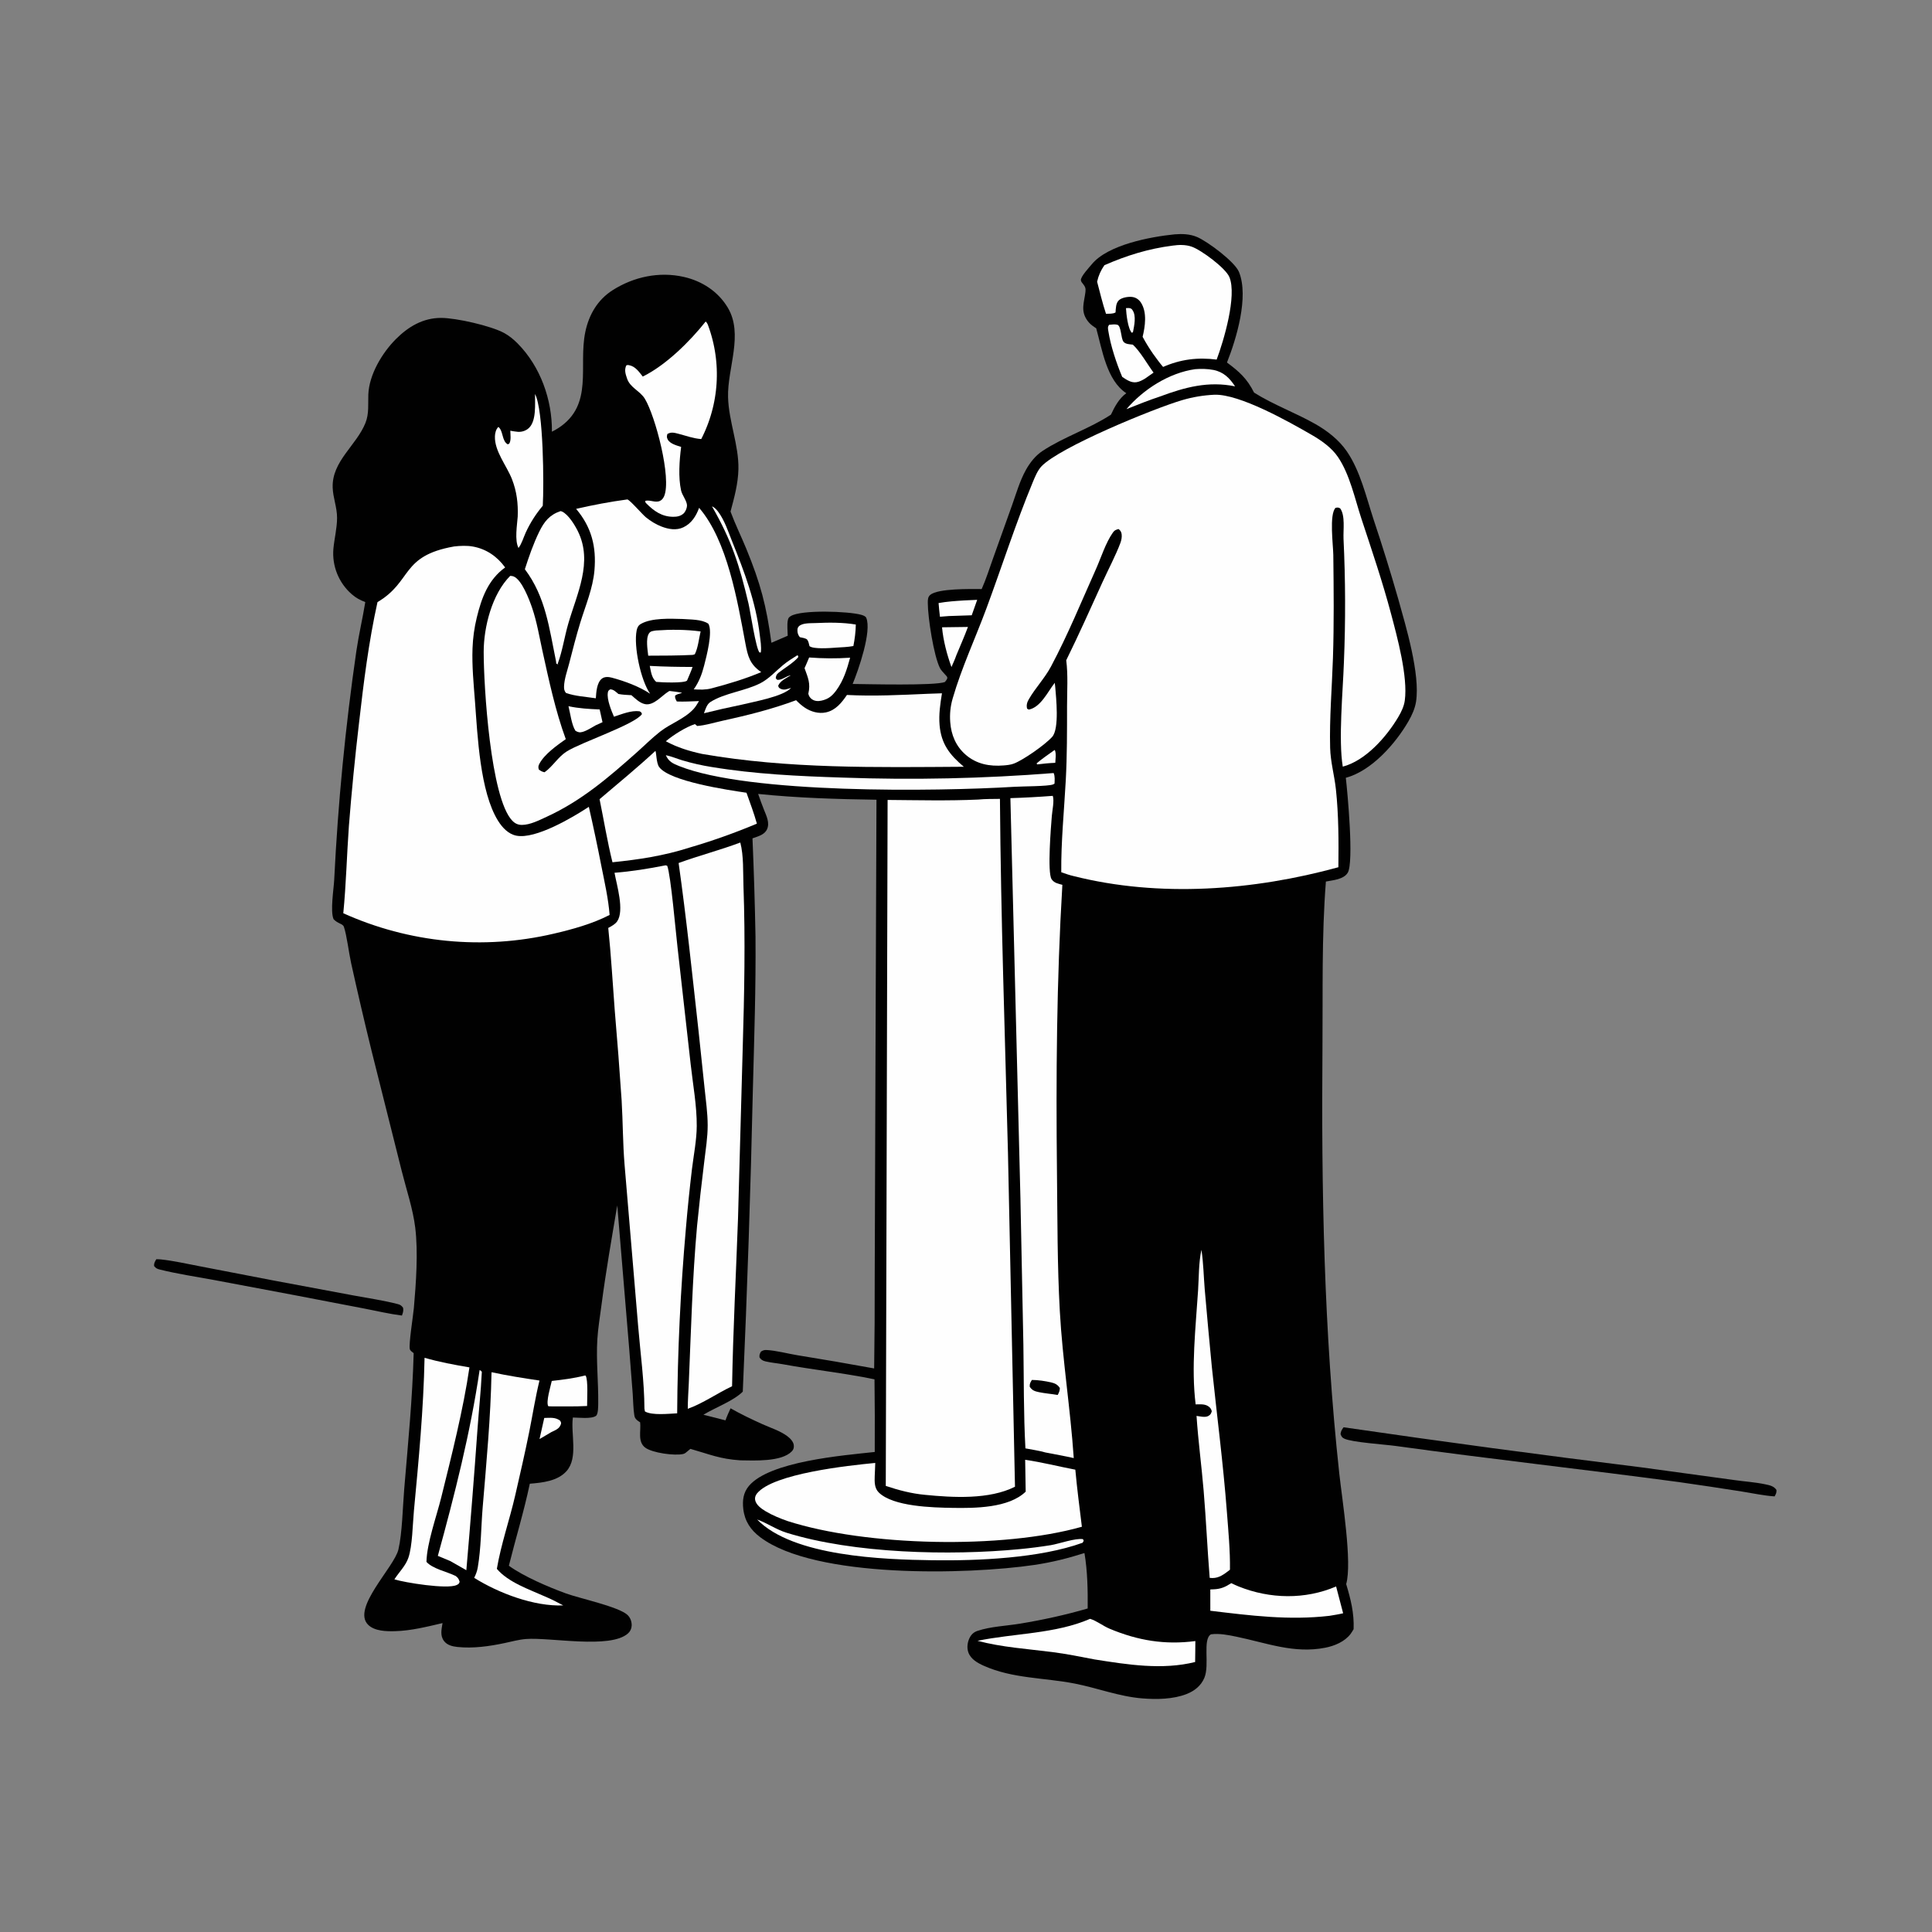 <?xml version="1.0" encoding="utf-8" ?>
<svg xmlns="http://www.w3.org/2000/svg" xmlns:xlink="http://www.w3.org/1999/xlink" width="1024" height="1024">
	<rect width="100%" height="100%" fill="#808080" stroke="none"/>
	<path fill="#010101" d="M82.835 667.437C83.659 667.429 84.427 667.43 85.249 667.517C92.077 668.233 98.996 669.846 105.747 671.12L145.486 678.789L187.568 686.652C195.215 688.074 203.293 689.236 210.808 691.189C212.237 691.561 212.755 691.978 213.642 693.125C213.967 694.753 213.566 695.761 213.035 697.267C206.408 696.432 199.801 694.863 193.239 693.591L155.937 686.43L113.358 678.418C103.851 676.666 94.084 675.228 84.708 672.885C83.223 672.514 82.675 672.225 81.69 671.061C81.526 669.52 82.095 668.711 82.835 667.437Z"/>
	<path fill="#010101" d="M712.123 756.484Q790.922 767.973 869.953 777.724L918.747 784.399C924.349 785.218 930.184 785.552 935.708 786.732C938.012 787.224 940.21 787.658 941.573 789.729C941.61 791.351 941.32 791.724 940.571 793.116C934.783 792.733 928.976 791.449 923.242 790.54Q906.63 787.916 889.979 785.547C839.944 778.847 789.761 773.313 739.753 766.389C734.056 765.6 716.479 764.453 712.49 762.502C711.225 761.883 711.005 761.364 710.511 760.091C710.708 758.493 711.203 757.733 712.123 756.484Z"/>
	<path fill="#010101" d="M622.604 124.201C626.627 123.882 630.646 124.014 634.416 125.594C639.895 127.89 654.49 138.695 656.698 144.172C662.016 157.364 655.303 179.608 650.321 192.141C656.937 197.058 660.929 200.632 664.683 208.082C674.899 214.546 686.662 218.771 697.199 224.765C703.514 228.357 709.654 233.129 713.807 239.167C720.974 249.587 724.105 263.355 728.011 275.292Q735.035 296.27 741.119 317.54C745.122 331.885 752.814 357.317 750.526 371.942C749.969 375.498 748.368 379.045 746.586 382.152C739.761 394.046 726.984 408.602 713.311 412.247C714.229 420.172 717.651 457.039 714.328 462.567C712.183 466.135 706.425 466.522 702.754 467.238C700.463 496.256 701.173 525.98 700.934 555.079C700.314 630.504 701.688 705.908 709.845 780.958C711.372 795.008 716.774 828.234 713.505 839.598C715.944 847.764 717.757 854.868 717.446 863.48C716.96 864.32 716.464 865.17 715.884 865.95C712.791 870.104 707.362 872.356 702.425 873.326C685.759 876.599 671.237 870.746 655.246 867.463C650.861 866.563 646.318 865.638 641.833 866.224C637.238 868.887 641.247 882.335 638.347 889.274C636.591 893.474 633.116 896.216 628.959 897.86C621.847 900.674 613.026 900.785 605.507 900.19C593.135 899.21 581.725 894.695 569.642 892.327C553.604 889.184 536.709 889.73 521.461 882.907C518.128 881.415 514.462 879.38 513.213 875.706C512.377 873.247 512.771 870.336 513.94 868.046C514.854 866.256 516.12 865.069 518.043 864.417C524.963 862.07 533.491 861.754 540.738 860.554C552.867 858.546 564.687 855.958 576.493 852.532C576.59 842.934 576.403 832.611 574.783 823.146C566.037 825.933 557.326 828.103 548.239 829.446C513.204 834.622 432.044 836.74 402.93 814.751C397.831 810.9 394.71 806.238 393.958 799.812C393.43 795.304 393.944 791.104 396.958 787.545C407.987 774.524 446.687 771.417 463.635 769.575Q463.751 750.324 463.503 731.074C447.497 727.76 431.042 726.03 414.939 723.082C411.894 722.524 408.711 722.279 405.708 721.564C404.279 721.223 403.376 720.702 402.557 719.458C402.421 718.1 402.662 717.568 403.315 716.384C404.302 715.752 405.061 715.47 406.255 715.532C411.454 715.803 417.332 717.427 422.522 718.28Q442.959 721.57 463.32 725.301Q463.676 701.01 463.618 676.716L464.051 554.325L464.549 423.882C443.516 423.561 422.781 422.948 401.833 420.802C402.814 423.67 403.852 426.486 404.973 429.302C406.24 432.484 408.118 436.235 406.508 439.604C405.095 442.56 401.669 443.304 398.834 444.338Q399.948 470.338 400.43 496.358C400.67 523.342 399.741 550.245 399.044 577.213Q397.246 657.44 393.686 737.608C388.689 742.561 379.087 746.024 372.829 749.847C376.736 750.788 380.623 751.827 384.516 752.822C385.282 750.635 386.267 748.542 387.215 746.429C392.674 749.543 398.455 752.296 404.183 754.877C408.427 756.789 413.551 758.396 417.268 761.183C418.781 762.317 420.532 764.053 420.733 766.035C420.859 767.287 420.601 768.28 419.705 769.217C414.259 774.921 399.683 774.097 392.375 774.01C381.497 773.296 376.103 770.813 365.928 767.926C365.4 768.373 364.858 768.805 364.331 769.253C363.638 769.843 363.046 770.419 362.126 770.635C357.581 771.701 345.684 770.067 341.973 767.264C337.794 764.106 339.838 758.311 339.284 753.845C338.761 753.501 338.026 753.091 337.567 752.644C336.7 751.797 336.394 751.329 336.204 750.159C335.609 746.489 335.633 742.503 335.353 738.784L333.443 714.291L327.158 638.909C324.183 656.504 321.109 674.043 318.794 691.74C318.009 697.741 316.981 703.844 316.605 709.881C315.917 720.932 317.191 732.426 317.07 743.558C317.052 745.128 317.118 749.501 315.894 750.422C313.541 752.193 306.596 751.339 303.624 751.312C302.447 760.067 306.551 772.544 300.337 779.644C295.624 785.028 287.457 785.864 280.806 786.396C277.769 800.923 273.309 815.436 269.711 829.862C277.416 835.497 290.943 841.282 300.025 844.572C307.411 847.248 327.971 851.598 332.609 855.978C334.125 857.41 334.881 859.569 334.797 861.63C334.73 863.266 334.021 864.721 332.796 865.797C323.322 874.119 291.712 867.718 278.792 868.707C275.047 868.993 271.243 870.053 267.568 870.834C259.424 872.564 250.798 873.803 242.464 872.929C239.85 872.655 237.048 871.998 235.365 869.807C233.133 866.903 234.04 863.576 234.552 860.272C226.307 862.194 217.909 864.33 209.413 864.558C204.827 864.682 198.47 864.581 195.054 861.1C186.381 852.26 208.962 830.657 211.166 821.273C213.218 812.533 213.447 798.722 214.237 789.28C216.239 765.356 218.62 741.198 219.253 717.197C218.607 716.707 217.44 715.923 217.215 715.083C216.552 712.599 219.017 697.148 219.352 693.313C220.508 680.078 221.685 663.788 220.085 650.701C218.861 640.685 215.388 630.502 212.928 620.681L196.92 556.895Q191.225 533.665 186.067 510.311C184.92 505.08 183.799 495.759 182.296 491.303C181.918 490.184 180.862 489.846 179.891 489.353C178.632 488.714 177.819 488.227 176.829 487.23C174.935 483.128 176.88 471.226 177.129 466.401Q180.121 405.423 188.89 345.004C190.167 336.332 192.195 327.776 193.61 319.121C190.818 318.034 188.629 316.904 186.372 314.901Q185.74 314.347 185.142 313.757Q184.544 313.166 183.981 312.542Q183.419 311.918 182.894 311.262Q182.368 310.606 181.883 309.92Q181.397 309.234 180.952 308.521Q180.507 307.808 180.104 307.071Q179.702 306.333 179.343 305.573Q178.985 304.813 178.671 304.033Q178.358 303.253 178.091 302.456Q177.823 301.66 177.603 300.849Q177.383 300.038 177.21 299.215Q177.038 298.393 176.914 297.562Q176.79 296.73 176.715 295.893Q176.64 295.056 176.614 294.216Q176.587 293.376 176.611 292.536Q176.634 291.696 176.706 290.859C177.219 285.423 178.634 279.974 178.653 274.506C178.674 268.93 176.505 263.865 176.325 258.393C175.866 244.447 188.92 236.12 193.702 224.156C195.681 219.205 195.016 214.207 195.226 209.006C195.648 198.547 202.552 187.022 209.819 179.74C216.422 173.125 224.195 168.49 233.803 168.498C241.876 168.505 260.274 172.707 267.257 176.523C269.936 177.988 272.297 179.953 274.434 182.122C286.453 194.319 292.686 211.904 292.531 228.805C293.753 228.191 294.943 227.538 296.086 226.786C314.793 214.473 306.444 194.134 310.223 175.949C312.122 166.813 316.742 158.861 324.726 153.793C335.933 146.68 349.405 143.813 362.436 146.771C372.037 148.951 380.518 154.411 385.666 162.932C394.245 177.129 385.486 195.117 385.887 210.478C386.224 223.402 391.645 235.916 391.378 248.654C391.217 256.327 389.171 263.78 387.192 271.142C389.657 277.828 392.861 284.304 395.571 290.906C403.041 309.106 406.228 321.051 408.858 340.686L417.503 336.957C417.485 334.39 417.067 331.198 417.571 328.703C417.802 327.561 418.119 327.163 419.109 326.549C424.735 323.059 449.894 323.968 456.475 325.863C457.338 326.112 458.741 326.553 459.122 327.438C462.165 334.52 454.961 355.229 451.92 362.515C459.556 362.589 495.537 363.528 500.825 361.482L501.478 360.626C502.728 358.989 501.867 358.608 500.735 357.301C499.919 356.358 498.804 355.282 498.236 354.178C494.937 347.765 491.766 327.391 491.755 319.588C491.752 317.959 491.726 316.41 493.06 315.287C497.165 311.834 514.493 312.173 520.305 312.215C522.656 306.958 524.423 301.272 526.373 295.85L536.45 267.664C538.639 261.476 540.57 254.763 543.776 249.018C545.934 245.151 548.869 241.422 552.598 238.978C564.052 231.468 577.423 227.255 588.832 219.761C590.847 215.459 593.079 211.282 596.959 208.402C586.562 201.619 584.168 185.295 581.011 173.995C580.89 173.918 580.767 173.844 580.648 173.765C580.448 173.633 580.252 173.496 580.054 173.364C578.557 172.363 577.406 171.402 576.343 169.924C572.608 164.729 574.623 160.323 575.307 154.738C575.538 152.849 575.199 151.973 574.031 150.495C573.494 149.815 573.067 149.449 572.906 148.564C572.573 146.737 577.439 141.573 578.698 140.042C587.195 129.703 609.79 125.496 622.604 124.201Z"/>
	<path fill="#FEFEFE" d="M558.945 397.519L559.154 397.723C559.869 399.617 559.417 402.294 559.329 404.311C556.093 404.432 552.924 404.764 549.711 405.153C549.548 405.011 549.529 404.76 549.461 404.554C552.479 402.034 555.748 399.805 558.945 397.519Z"/>
	<path fill="#FEFEFE" d="M596.788 163.317C597.32 163.307 598.254 163.212 598.803 163.339C599.616 163.528 599.839 163.767 600.296 164.445C602.317 167.451 601.168 172.561 600.526 175.903L599.98 176.44C597.785 174.431 596.958 166.365 596.788 163.317Z"/>
	<path fill="#FEFEFE" d="M288.468 751.544C291.495 751.493 294.426 751.032 296.942 753.042C297.267 753.828 297.554 754.03 297.268 754.89C296.46 757.325 294.359 757.999 292.242 759.036L285.962 762.732L288.468 751.544Z"/>
	<path fill="#FEFEFE" d="M510.912 318.25L517.931 317.926L515.032 326.112L502.875 326.52L498.192 326.887C497.873 324.477 497.684 322.05 497.464 319.629C501.938 318.828 506.385 318.538 510.912 318.25Z"/>
	<path fill="#FEFEFE" d="M499.298 332.482L513.033 332.298C511.149 337.37 508.918 342.37 506.853 347.375C506.148 349.475 505.165 351.516 504.288 353.551C501.885 346.832 499.953 339.592 499.298 332.482Z"/>
	<path fill="#FEFEFE" d="M377.366 268.381C378.733 268.907 379.819 270.142 380.682 271.29C384.052 275.774 385.952 281.736 388.029 286.899C394.535 303.077 400.608 319.062 402.693 336.517C403.054 339.543 403.644 342.783 403.256 345.813L402.595 345.853C400.71 344.306 397.639 323.773 396.727 319.915C391.881 299.425 387.869 286.695 377.366 268.381Z"/>
	<path fill="#FEFEFE" d="M344.386 352.944C351.975 353.345 359.48 353.501 367.08 353.49C366.229 355.966 365.139 358.365 364.119 360.776C362.309 362.202 350.549 361.682 347.794 361.418C345.318 359.181 345.061 356.057 344.386 352.944Z"/>
	<path fill="#FEFEFE" d="M301.305 374.3C306.813 375.491 312.229 375.791 317.837 376.024L319.339 382.777L315.728 384.426C313.581 385.615 311.185 387.221 308.833 387.913C307.276 388.371 306.356 388.136 305.002 387.335C302.945 384.128 302.277 378.142 301.305 374.3Z"/>
	<path fill="#FEFEFE" d="M309.859 729.084L310.393 729.078C311.817 731.461 311.138 741.958 311.178 745.208C304.624 745.564 297.968 745.378 291.4 745.402L290.557 745.284C289.313 742.927 291.836 734.769 292.455 731.93C298.324 731.263 304.128 730.556 309.859 729.084Z"/>
	<path fill="#FEFEFE" d="M422.523 347.348L423.088 347.618L422.997 348.457C420.17 351.576 416.033 353.933 412.702 356.534C411.57 357.418 411.314 358.099 411.155 359.487L411.909 360.304C414.51 360.635 416.645 358.239 419.163 357.924C416.771 359.41 413.482 360.814 412.437 363.506C412.751 364.27 412.679 364.466 413.457 364.915C415.54 366.118 417.237 365.153 419.299 364.594C415.034 369.279 399.17 371.968 392.832 373.561Q382.926 375.598 373.112 378.038C373.908 375.962 374.582 373.322 376.546 372.071C384.022 367.309 395.069 366.255 403.136 362.049C407.628 359.708 411.075 355.793 414.943 352.58C417.319 350.606 419.903 348.973 422.523 347.348Z"/>
	<path fill="#FEFEFE" d="M587.844 172.157C589.248 172.039 590.807 171.763 592.184 172.122C594.35 172.688 594.012 179.255 595.474 181.119C596.538 182.475 598.817 182.458 600.422 182.672C604.26 186.149 608.148 193.078 611.407 197.496L606.929 200.637C605.532 201.475 604.085 202.281 602.457 202.561C599.56 203.058 597.079 201.264 594.795 199.759C591.747 192.558 588.669 183.311 587.461 175.592C587.241 174.183 586.979 173.371 587.844 172.157Z"/>
	<path fill="#FEFEFE" d="M347.603 334.176C355.558 333.611 363.43 333.627 371.343 334.673C370.429 338.501 370.004 343.31 368.256 346.782L367.125 347.115C359.276 347.502 351.428 347.503 343.572 347.527C343.241 344.434 342.186 338.495 343.944 335.766C344.84 334.374 346.119 334.472 347.603 334.176Z"/>
	<path fill="#FEFEFE" d="M432.422 330.231C439.267 329.907 446.846 329.862 453.596 331.018C453.533 334.886 453.046 338.621 452.31 342.414C449.291 342.979 446.186 343.059 443.124 343.253C442.986 343.266 442.849 343.282 442.711 343.292C439.828 343.5 431.092 344.16 429.047 342.46C428.763 341.323 428.564 340.055 427.868 339.09C427.262 338.249 424.955 337.957 423.926 337.724C423.042 336.623 422.614 335.456 422.657 333.985C422.682 333.142 422.824 332.549 423.421 331.956C425.368 330.022 429.822 330.377 432.422 330.231Z"/>
	<path fill="#FEFEFE" d="M633.426 195.674C636.502 195.4 640.092 195.481 643.124 196.074C648.516 197.129 651.702 200.377 654.618 204.774C640.436 201.89 628.091 205.22 614.812 210.157C608.796 212.133 602.932 214.525 597.045 216.852C606.012 206.327 619.645 197.632 633.426 195.674Z"/>
	<path fill="#FEFEFE" d="M428.864 348.479C436.168 349.038 443.283 349.091 450.585 348.599C448.843 354.921 447.176 360.437 443.31 365.825C441.117 368.809 439.155 370.503 435.461 371.339C433.652 371.748 431.881 371.689 430.314 370.589C429.291 369.871 428.708 368.894 428.431 367.697C429.684 362.232 428.304 359.363 426.426 354.143C427.296 352.285 428.06 350.367 428.864 348.479Z"/>
	<path fill="#FEFEFE" d="M401.292 805.368C406.67 807.289 411.342 810.654 416.877 812.377C452.396 823.433 503.518 824.637 540.408 821.074Q548.718 820.287 556.961 818.967C561.269 818.243 569.972 815.128 574.02 815.789L574.382 816.688L573.803 817.688C551.15 825.9 518.267 827.303 494.224 826.962C468.229 826.593 420.385 824.989 401.292 805.368Z"/>
	<path fill="#FEFEFE" d="M254.198 726.191C254.409 726.292 254.655 726.338 254.829 726.494C255.506 727.1 255.373 727.151 255.337 727.882C254.857 737.629 253.791 747.394 253.109 757.135Q250.433 794.712 247.173 832.243L238.604 827.368L232.063 824.646C240.954 792.268 249.319 759.432 254.198 726.191Z"/>
	<path fill="#FEFEFE" d="M652.602 839.103Q654.521 840.049 656.5 840.861C673.117 847.531 691.711 847.894 708.167 840.861L711.89 855.069C709.497 855.652 707.043 856.006 704.617 856.422C683.205 858.9 662.748 856.296 641.494 853.728L641.485 842.44C642.08 842.422 642.671 842.393 643.264 842.368C647.12 842.204 649.431 841.136 652.602 839.103Z"/>
	<path fill="#FEFEFE" d="M283.579 208.845C288.083 217.246 288.335 257.087 287.681 268.05C283.986 272.475 281.055 277.035 278.645 282.284C277.45 284.89 276.537 288.209 274.809 290.438C272.682 286.309 274.078 278.304 274.396 273.827C274.668 266.861 273.901 260.479 271.349 253.948C268.57 246.834 262.028 239.111 262.321 231.23C262.389 229.402 262.864 227.571 264.141 226.283C266.821 228.307 265.913 233.833 269.162 235.521L269.95 235.068C270.986 233.292 270.518 230.328 270.472 228.299C271.805 228.517 273.174 228.781 274.522 228.876C276.639 229.026 278.872 228.262 280.404 226.773C284.372 222.917 283.509 214.044 283.579 208.845Z"/>
	<path fill="#FEFEFE" d="M352.907 400.264C355.849 400.87 358.839 402.158 361.738 403.019Q369.333 405.277 377.158 406.522C400.283 410.336 423.28 411.392 446.663 412.143Q474.625 413.144 502.599 412.541Q530.572 411.937 558.465 409.731C559.213 411.571 558.993 413.414 558.916 415.354C558.62 415.506 558.341 415.701 558.027 415.811C555.232 416.79 541.97 416.758 537.908 417.006C495.769 419.572 396.999 420.785 360.013 406.048C356.687 404.723 354.368 403.661 352.907 400.264Z"/>
	<path fill="#FEFEFE" d="M297.121 270.893C297.37 270.967 297.632 271.008 297.869 271.117C301.224 272.655 304.614 278.208 306.223 281.435C314.446 297.925 305.749 314.716 301.142 330.741C299.201 337.495 298.1 344.955 295.708 351.497L295.433 352.231L295.956 352.071L294.855 351.765L294.685 350.381C291.09 332.989 289.248 316.387 278.189 301.714C280.343 295.011 282.699 288.178 285.796 281.851C288.444 276.442 291.26 272.861 297.121 270.893Z"/>
	<path fill="#FEFEFE" d="M577.785 858.015C581.368 859.123 584.593 861.775 588.091 863.245C603.021 869.521 617.476 871.922 633.561 869.795C633.568 873.493 633.487 877.197 633.448 880.895C616.055 885.243 597.568 882.288 580.111 879.525C572.685 878.092 565.248 876.587 557.743 875.629C544.5 873.938 531.058 873.1 518.11 869.665C537.529 865.648 559.382 866.023 577.785 858.015Z"/>
	<path fill="#FEFEFE" d="M636.782 662.426C637.846 669.277 637.958 676.478 638.531 683.4Q640.315 704.045 642.317 724.67C644.994 750.267 648.324 775.701 650.278 801.389C651.048 811.517 652.045 821.827 651.904 831.98Q651.371 832.398 650.833 832.808C647.775 835.14 645.139 836.83 641.157 836.298C639.918 820.931 639.256 805.52 637.962 790.145C636.848 776.907 635.069 763.707 634.186 750.457C635.941 750.696 638.813 751.42 640.421 750.507C641.663 749.801 641.85 749.277 642.272 748.024C642.036 747.108 641.77 746.534 641.084 745.885C639.039 743.954 636.325 744.349 633.717 744.348C631.291 724.88 633.746 703.555 635.008 683.948C635.462 676.913 635.292 669.309 636.782 662.426Z"/>
	<path fill="#FEFEFE" d="M225.025 719.655C232.879 721.931 240.769 723.366 248.815 724.745C245.561 747.069 239.307 771.713 233.859 793.7C231.404 803.606 226.217 817.996 226.033 827.828C229.319 831.475 236.59 832.948 241.073 835.1L241.61 835.363C242.89 836.402 243.151 836.908 243.622 838.415C243.232 839.471 243.065 839.606 242.019 840.101C237.039 842.456 214.357 838.797 209.042 837.084C211.426 833.335 215 829.932 216.449 825.661C218.614 819.278 218.712 807.866 219.377 800.827C221.928 773.814 224.479 746.8 225.025 719.655Z"/>
	<path fill="#FEFEFE" d="M374.03 170.4C374.891 171.273 375.075 171.805 375.478 172.945Q375.805 173.85 376.109 174.764Q376.413 175.677 376.694 176.598Q376.974 177.519 377.231 178.447Q377.488 179.375 377.72 180.309Q377.953 181.244 378.162 182.183Q378.371 183.123 378.555 184.068Q378.74 185.013 378.9 185.962Q379.061 186.912 379.196 187.865Q379.332 188.818 379.444 189.774Q379.555 190.73 379.642 191.689Q379.729 192.648 379.791 193.609Q379.853 194.57 379.891 195.532Q379.928 196.494 379.941 197.456Q379.954 198.419 379.942 199.382Q379.93 200.344 379.893 201.306Q379.857 202.268 379.796 203.229Q379.734 204.19 379.648 205.149Q379.563 206.108 379.452 207.064Q379.342 208.021 379.207 208.974Q379.072 209.927 378.912 210.877Q378.753 211.826 378.569 212.771Q378.386 213.716 378.178 214.656Q377.97 215.596 377.738 216.531Q377.506 217.465 377.25 218.393Q376.994 219.321 376.715 220.243Q376.435 221.164 376.132 222.078Q375.829 222.992 375.503 223.897Q375.176 224.803 374.827 225.7Q374.477 226.597 374.104 227.485Q373.732 228.373 373.337 229.251Q372.942 230.128 372.524 230.996Q372.107 231.863 371.667 232.72C367.266 232.367 363.737 230.975 359.538 229.899C357.355 229.34 355.725 228.846 353.717 230.037C353.435 231.177 353.294 231.732 353.872 232.864C355.077 235.224 358.701 236.13 361.018 236.873C360.101 244.035 359.432 252.944 360.997 260.01C361.553 262.52 364.198 265.618 364.126 268.051C364.086 269.375 363.279 271.278 362.284 272.175C360.709 273.595 358.788 273.93 356.72 273.911C350.789 273.857 346.558 270.849 342.571 266.829C341.898 266.011 342.077 266.47 341.989 265.469C344.577 264.787 347.344 266.646 349.813 265.481C350.851 264.992 351.561 264.028 352.001 263C356.063 253.527 347.34 220.469 341.786 211.359C339.226 207.159 334.018 205.553 332.354 200.645C331.518 198.178 330.815 196.061 331.96 193.664C332.664 193.44 332.534 193.396 333.339 193.54C336.749 194.149 338.681 197.075 340.689 199.587C352.99 193.525 365.598 181.021 374.03 170.4Z"/>
	<path fill="#FEFEFE" d="M260.517 727.31C268.977 729.116 277.391 730.448 285.942 731.719C283.753 740.591 282.365 749.625 280.569 758.579C278.3 769.891 275.685 781.176 273.111 792.423C270.121 805.486 265.586 818.305 263.342 831.52C269.407 838.692 280.521 842.42 288.864 846.174C292.193 847.568 295.341 849.19 298.518 850.899C283.084 851.548 264.275 844.397 251.335 836.294C252.213 834.495 252.876 832.803 253.219 830.818C254.997 820.518 254.964 809.316 255.835 798.868C257.815 775.111 260.067 751.154 260.517 727.31Z"/>
	<path fill="#FEFEFE" d="M347.372 398.009C347.906 398.555 347.801 404.355 349.334 406.498C354.832 414.187 386.093 418.759 395.653 420.173C397.586 425.598 399.619 431.001 401.166 436.551Q383.578 443.941 365.268 449.295C351.872 453.591 338.554 455.596 324.62 457.019C321.89 446.053 320.057 434.672 317.787 423.583C327.78 415.088 337.727 406.93 347.372 398.009Z"/>
	<path fill="#FEFEFE" d="M621.491 130.186C624.814 129.705 628.349 129.621 631.553 130.715C636.651 132.456 649.616 142.085 651.599 146.863C655.699 156.736 648.584 180.677 644.851 190.59C634.825 189.29 625.702 190.447 616.46 194.484C614.53 192.257 612.836 189.829 611.092 187.455C609.092 184.54 607.274 181.641 605.615 178.519C606.955 172.911 608.027 165.694 604.816 160.537C603.805 158.913 602.27 157.766 600.367 157.437C598.289 157.078 594.709 157.631 593.098 159.076C591.361 160.633 591.437 163.436 591.26 165.59C589.939 166.423 587.783 166.25 586.208 166.331C584.356 160.757 582.995 154.992 581.491 149.315C582.229 146.006 583.428 143.375 585.339 140.574C597.057 135.429 608.76 131.809 621.491 130.186Z"/>
	<path fill="#FEFEFE" d="M491.892 367.72L499.256 367.462C498.359 373.012 497.513 378.659 497.994 384.294C498.853 394.345 503.388 400.12 510.853 406.398C464.576 406.694 417.899 407.572 372.124 399.596C365.324 398.113 359.047 396.206 352.906 392.887C356.826 389.547 363.456 385.385 368.328 383.786L369.518 384.785C373.877 384.462 378.462 383.007 382.74 382.067C396.197 379.108 409.026 375.948 421.952 371.124C423.347 372.572 424.858 373.924 426.531 375.05C429.759 377.221 433.873 378.409 437.736 377.587C442.88 376.492 446.103 372.462 448.896 368.342C463.018 369.093 477.755 368.346 491.892 367.72Z"/>
	<path fill="#FEFEFE" d="M543.363 773.726C552.305 775.008 561.074 777.273 569.947 778.96C570.85 789.059 572.205 799.139 573.419 809.206C531.272 821.188 459.056 819.587 417.378 806.177C413.423 804.77 409.424 803.175 405.819 801.008C403.614 799.683 400.61 797.622 400.204 794.837C400.025 793.609 400.507 792.433 401.274 791.499C409.9 781.003 449.651 776.75 463.901 775.387C463.864 777.701 463.693 780.021 463.62 782.336C463.524 785.378 463.424 788.725 465.746 791.023C473.349 798.55 494.377 799.046 504.902 799.208C516.632 799.39 534.617 799.353 543.634 790.612L543.363 773.726Z"/>
	<path fill="#FEFEFE" d="M270.408 305.234C270.96 305.266 271.45 305.266 271.99 305.442C276.518 306.915 280.659 318.145 282.076 322.309C284.556 329.598 285.843 337.416 287.495 344.932C290.915 360.493 294.382 376.793 299.877 391.759C295.275 394.999 288.543 399.744 285.879 404.826C285.271 405.988 285.232 406.592 285.56 407.828C286.634 408.664 287.293 409.032 288.628 409.314C293.026 406.198 295.747 401.212 300.352 398.297C308.042 393.431 336.502 383.993 340.247 378.485C339.915 377.399 339.888 377.586 339.013 377C334.489 376.419 329.693 378.494 325.418 379.868C323.985 376.562 321.622 370.788 322.146 367.205C322.312 366.071 322.554 365.999 323.423 365.362C325.248 365.403 326.425 366.716 327.766 367.817C330.038 368.266 332.349 368.329 334.656 368.464C336.741 370.257 339.076 372.637 341.856 373.198C346.509 374.135 350.646 368.751 354.322 366.518C354.487 366.417 354.655 366.32 354.821 366.222C357.066 366.45 359.28 366.801 361.508 367.154C361.306 367.247 361.113 367.366 360.902 367.433C359.675 367.824 358.962 367.904 357.847 368.652C357.652 370.072 358.103 370.549 358.73 371.81C362.627 371.967 366.586 371.728 370.482 371.589L370.321 371.85C369.521 373.176 368.723 374.569 367.674 375.719C362.819 381.04 355.465 383.413 349.872 387.789C345.524 391.192 341.474 395.258 337.334 398.935C322.348 412.243 308.126 424.476 289.707 432.929C285.808 434.718 281.018 437.202 276.639 437.218C274.529 437.226 272.98 436.48 271.529 434.986C259.978 423.088 256.361 363.564 256.367 345.546C256.371 332.311 260.795 314.84 270.408 305.234Z"/>
	<path fill="#FEFEFE" d="M332.51 264.71C333.857 264.978 340.445 272.646 342.391 274.22C344.86 276.218 347.625 277.923 350.59 279.072C354.289 280.503 358.473 281.257 362.194 279.487C366.543 277.419 368.952 273.499 370.547 269.169C385.556 286.556 390.876 318.63 395.077 341.022C396.364 347.878 397.45 352.127 403.458 356.235C395.247 359.746 385.841 362.559 377.195 364.824C373.928 365.681 371.026 365.554 367.693 365.378C370.499 361.428 372.03 357.354 373.222 352.694C374.446 347.91 377.94 334.757 375.441 330.59C371.924 328.164 365.951 328.414 361.749 328.078C355.385 327.913 345.291 327.397 339.623 330.726C338.283 331.512 337.74 332.656 337.446 334.109C335.743 342.535 339.651 360.658 344.576 367.692C338.733 363.8 331.129 361.023 324.327 359.189C322.619 358.728 320.504 358.533 319.016 359.692C316.292 361.816 316.02 366.895 315.805 370.104C310.689 369.312 304.838 369.027 299.976 367.279C299.084 366.201 298.916 365.207 298.954 363.842C299.064 359.95 300.669 355.517 301.647 351.733C303.522 344.477 305.362 337.187 307.559 330.021C310.334 320.972 314.24 311.863 315.065 302.377C316.161 289.774 313.541 279.409 305.35 269.712C314.282 267.653 323.424 265.928 332.51 264.71Z"/>
	<path fill="#FEFEFE" d="M392.374 446.56C394.239 453.698 393.785 462.351 394.054 469.768C395.087 498.248 394.504 526.616 393.666 555.082L391.168 645.614C390.117 675.311 388.532 705.028 388.013 734.738C380.019 738.507 372.906 743.659 364.542 746.697C364.533 742.266 364.866 737.803 365.068 733.376C366.247 705.456 366.96 677.603 369.459 649.756Q371.147 632.717 373.267 615.727C374.013 609.384 375.094 602.812 375.084 596.42C375.073 589.855 374.098 583.191 373.429 576.657L370.184 545.885C366.899 516.4 363.836 486.787 359.682 457.416C370.458 453.487 381.581 450.598 392.374 446.56Z"/>
	<path fill="#FEFEFE" d="M557.993 421.816C558.882 424.374 557.715 429.634 557.493 432.442C557.064 437.841 555.017 462.436 557.368 465.994C558.723 468.044 560.862 468.36 563.076 468.973C560.037 519.644 559.648 570.816 560.216 621.559C560.489 646.006 560.368 670.488 561.724 694.907C563.176 721.033 567.352 746.763 569.109 772.807C564.142 771.704 559.113 770.814 554.119 769.838C550.731 768.842 546.975 768.365 543.499 767.668C542.485 749.34 542.702 730.877 542.409 712.525L540.851 635.141L535.531 423.034Q546.776 422.686 557.993 421.816Z"/>
	<path fill="#010101" d="M546.927 731.397C550.069 731.398 553.972 731.977 557.04 732.679C559.103 733.151 560.621 733.871 561.738 735.693C561.72 737.187 561.266 738.074 560.604 739.361C557.311 738.788 553.922 738.557 550.662 737.874C548.448 737.411 547.038 736.952 545.783 735.012C545.653 733.422 546.137 732.693 546.927 731.397Z"/>
	<path fill="#FEFEFE" d="M352.801 458.63L353.649 458.894C355.553 463.939 358.195 494.359 359.108 502.161L366.063 564.007C367.248 574.686 369.357 586.089 369.291 596.812C369.245 604.285 367.681 612.057 366.773 619.478Q364.875 635.275 363.535 651.129Q359.231 700.016 358.914 749.091C354.54 749.279 345.617 750.325 341.822 748.088L341.564 746.625C341.503 732.146 339.43 717.304 338.229 702.846L331.033 617.316C330.098 606.042 330.149 594.61 329.483 583.294Q327.872 559.255 325.808 535.25C324.702 520.771 323.889 506.268 322.384 491.822C324.026 490.941 326.053 489.892 327.123 488.319C331.027 482.582 326.905 469.223 325.704 462.587C334.905 461.868 343.752 460.412 352.801 458.63Z"/>
	<path fill="#FEFEFE" d="M240.694 289.635C243.926 289.266 247.44 289.102 250.649 289.679C257.784 290.962 263.553 294.987 267.736 300.761C258.757 307.23 255.227 316.905 252.705 327.305C251.383 332.759 250.647 338.068 250.444 343.68C250.104 353.094 251.046 362.497 251.756 371.874C253.122 389.907 254.385 419.601 263.95 434.986C266.166 438.55 269.362 442.05 273.651 442.917C283.831 444.976 303.638 433.197 312.097 427.633Q315.691 443.387 318.782 459.247C320.468 467.701 322.434 476.332 323.11 484.938C313.891 489.686 303.442 492.554 293.384 494.895Q291.65 495.299 289.908 495.669Q288.165 496.038 286.416 496.371Q284.667 496.705 282.911 497.002Q281.155 497.3 279.394 497.562Q277.632 497.824 275.866 498.05Q274.099 498.276 272.329 498.465Q270.558 498.655 268.784 498.809Q267.01 498.963 265.233 499.08Q263.456 499.198 261.677 499.279Q259.898 499.36 258.118 499.405Q256.337 499.45 254.557 499.459Q252.776 499.467 250.995 499.44Q249.214 499.412 247.435 499.348Q245.655 499.284 243.877 499.184Q242.099 499.083 240.324 498.947Q238.548 498.81 236.776 498.638Q235.003 498.465 233.235 498.256Q231.466 498.047 229.702 497.803Q227.938 497.558 226.18 497.277Q224.421 496.996 222.669 496.68Q220.916 496.363 219.17 496.011Q217.425 495.659 215.687 495.271Q213.949 494.884 212.219 494.46Q210.489 494.037 208.768 493.579Q207.047 493.121 205.336 492.628Q203.625 492.134 201.924 491.606Q200.223 491.078 198.534 490.516Q196.844 489.953 195.166 489.356Q193.489 488.759 191.823 488.128Q190.158 487.497 188.506 486.832Q186.854 486.167 185.216 485.469Q183.578 484.771 181.954 484.039C183.455 468.708 183.819 453.205 184.917 437.832Q187.078 410.478 190.284 383.227C192.738 361.707 195.392 340.3 200.077 319.131C218.701 308.109 212.256 294.632 240.694 289.635Z"/>
	<path fill="#FEFEFE" d="M518.428 423.786C522.238 423.403 526.159 423.491 529.99 423.419C530.451 485.957 532.663 548.56 534.243 611.082L537.962 787.996C524.316 794.882 505.143 793.764 490.378 792.306C483.163 791.645 476.325 789.863 469.478 787.56L470.448 423.984C486.398 424.106 502.493 424.513 518.428 423.786Z"/>
	<path fill="#FEFEFE" d="M643.697 209.214C657.042 208.81 682.943 223.401 695.14 230.448C700.327 233.444 705.732 237.204 709.147 242.23C715.437 251.483 718.104 264.389 721.599 274.98C727.11 291.683 732.738 308.249 737.269 325.264C740.59 337.736 746.284 358.691 744.568 371.282C744.147 374.377 742.726 377.308 741.153 379.976C734.976 390.451 723.832 403.164 711.698 406.336C709.327 392.037 711.772 366.37 712.302 350.998Q713.655 318.229 712.091 285.47C711.896 280.867 713.084 273.231 710.318 269.44C709.176 268.915 709.112 268.923 707.876 269.169C704.438 272.579 706.617 288.926 706.678 294.147C706.891 312.381 707.087 330.516 706.489 348.75C705.971 364.526 704.59 380.627 705.002 396.385C705.198 403.852 707.271 411.005 708.063 418.386C709.514 431.925 709.537 446.053 709.369 459.654C664.48 471.988 614.593 475.82 569.118 464.361C566.841 463.853 564.686 463.074 562.489 462.302C562.352 446.048 563.999 429.853 564.876 413.649C565.585 400.552 565.557 387.41 565.557 374.297C565.557 366.355 566.14 357.812 565.123 349.948C571.903 336.21 578.095 322.274 584.446 308.339C587.384 301.894 591.433 294.223 593.847 287.731C594.373 286.316 594.682 284.674 594.496 283.163C594.34 281.893 593.824 281.116 592.819 280.38C591.384 280.889 590.8 280.929 589.875 282.235C586.019 287.677 583.615 295.519 580.862 301.673C573.172 318.859 565.929 336.583 557.078 353.207C553.728 359.5 548.812 364.539 545.299 370.613C544.363 372.233 543.914 373.77 544.385 375.616L545.284 376.105C551.63 374.869 555.33 366.607 559.045 361.905Q559.198 363.016 559.297 364.134C559.745 369.779 561.552 386.195 557.685 390.543C553.995 394.691 542.453 402.778 537.38 404.716C535.707 405.356 533.773 405.547 531.996 405.694C524.567 406.306 517.558 405.026 511.762 399.971C506.65 395.511 504.14 389.491 503.649 382.816Q503.518 381.213 503.535 379.605Q503.552 377.997 503.718 376.398Q503.883 374.798 504.196 373.221Q504.509 371.644 504.966 370.102C509.629 354.017 516.949 338.306 522.773 322.603C531.01 300.394 538.277 277.56 547.345 255.689C548.476 252.959 549.895 249.421 551.927 247.245C561.463 237.034 611.605 216.482 626.527 212.095C632.239 210.416 637.755 209.502 643.697 209.214Z"/>
</svg>
